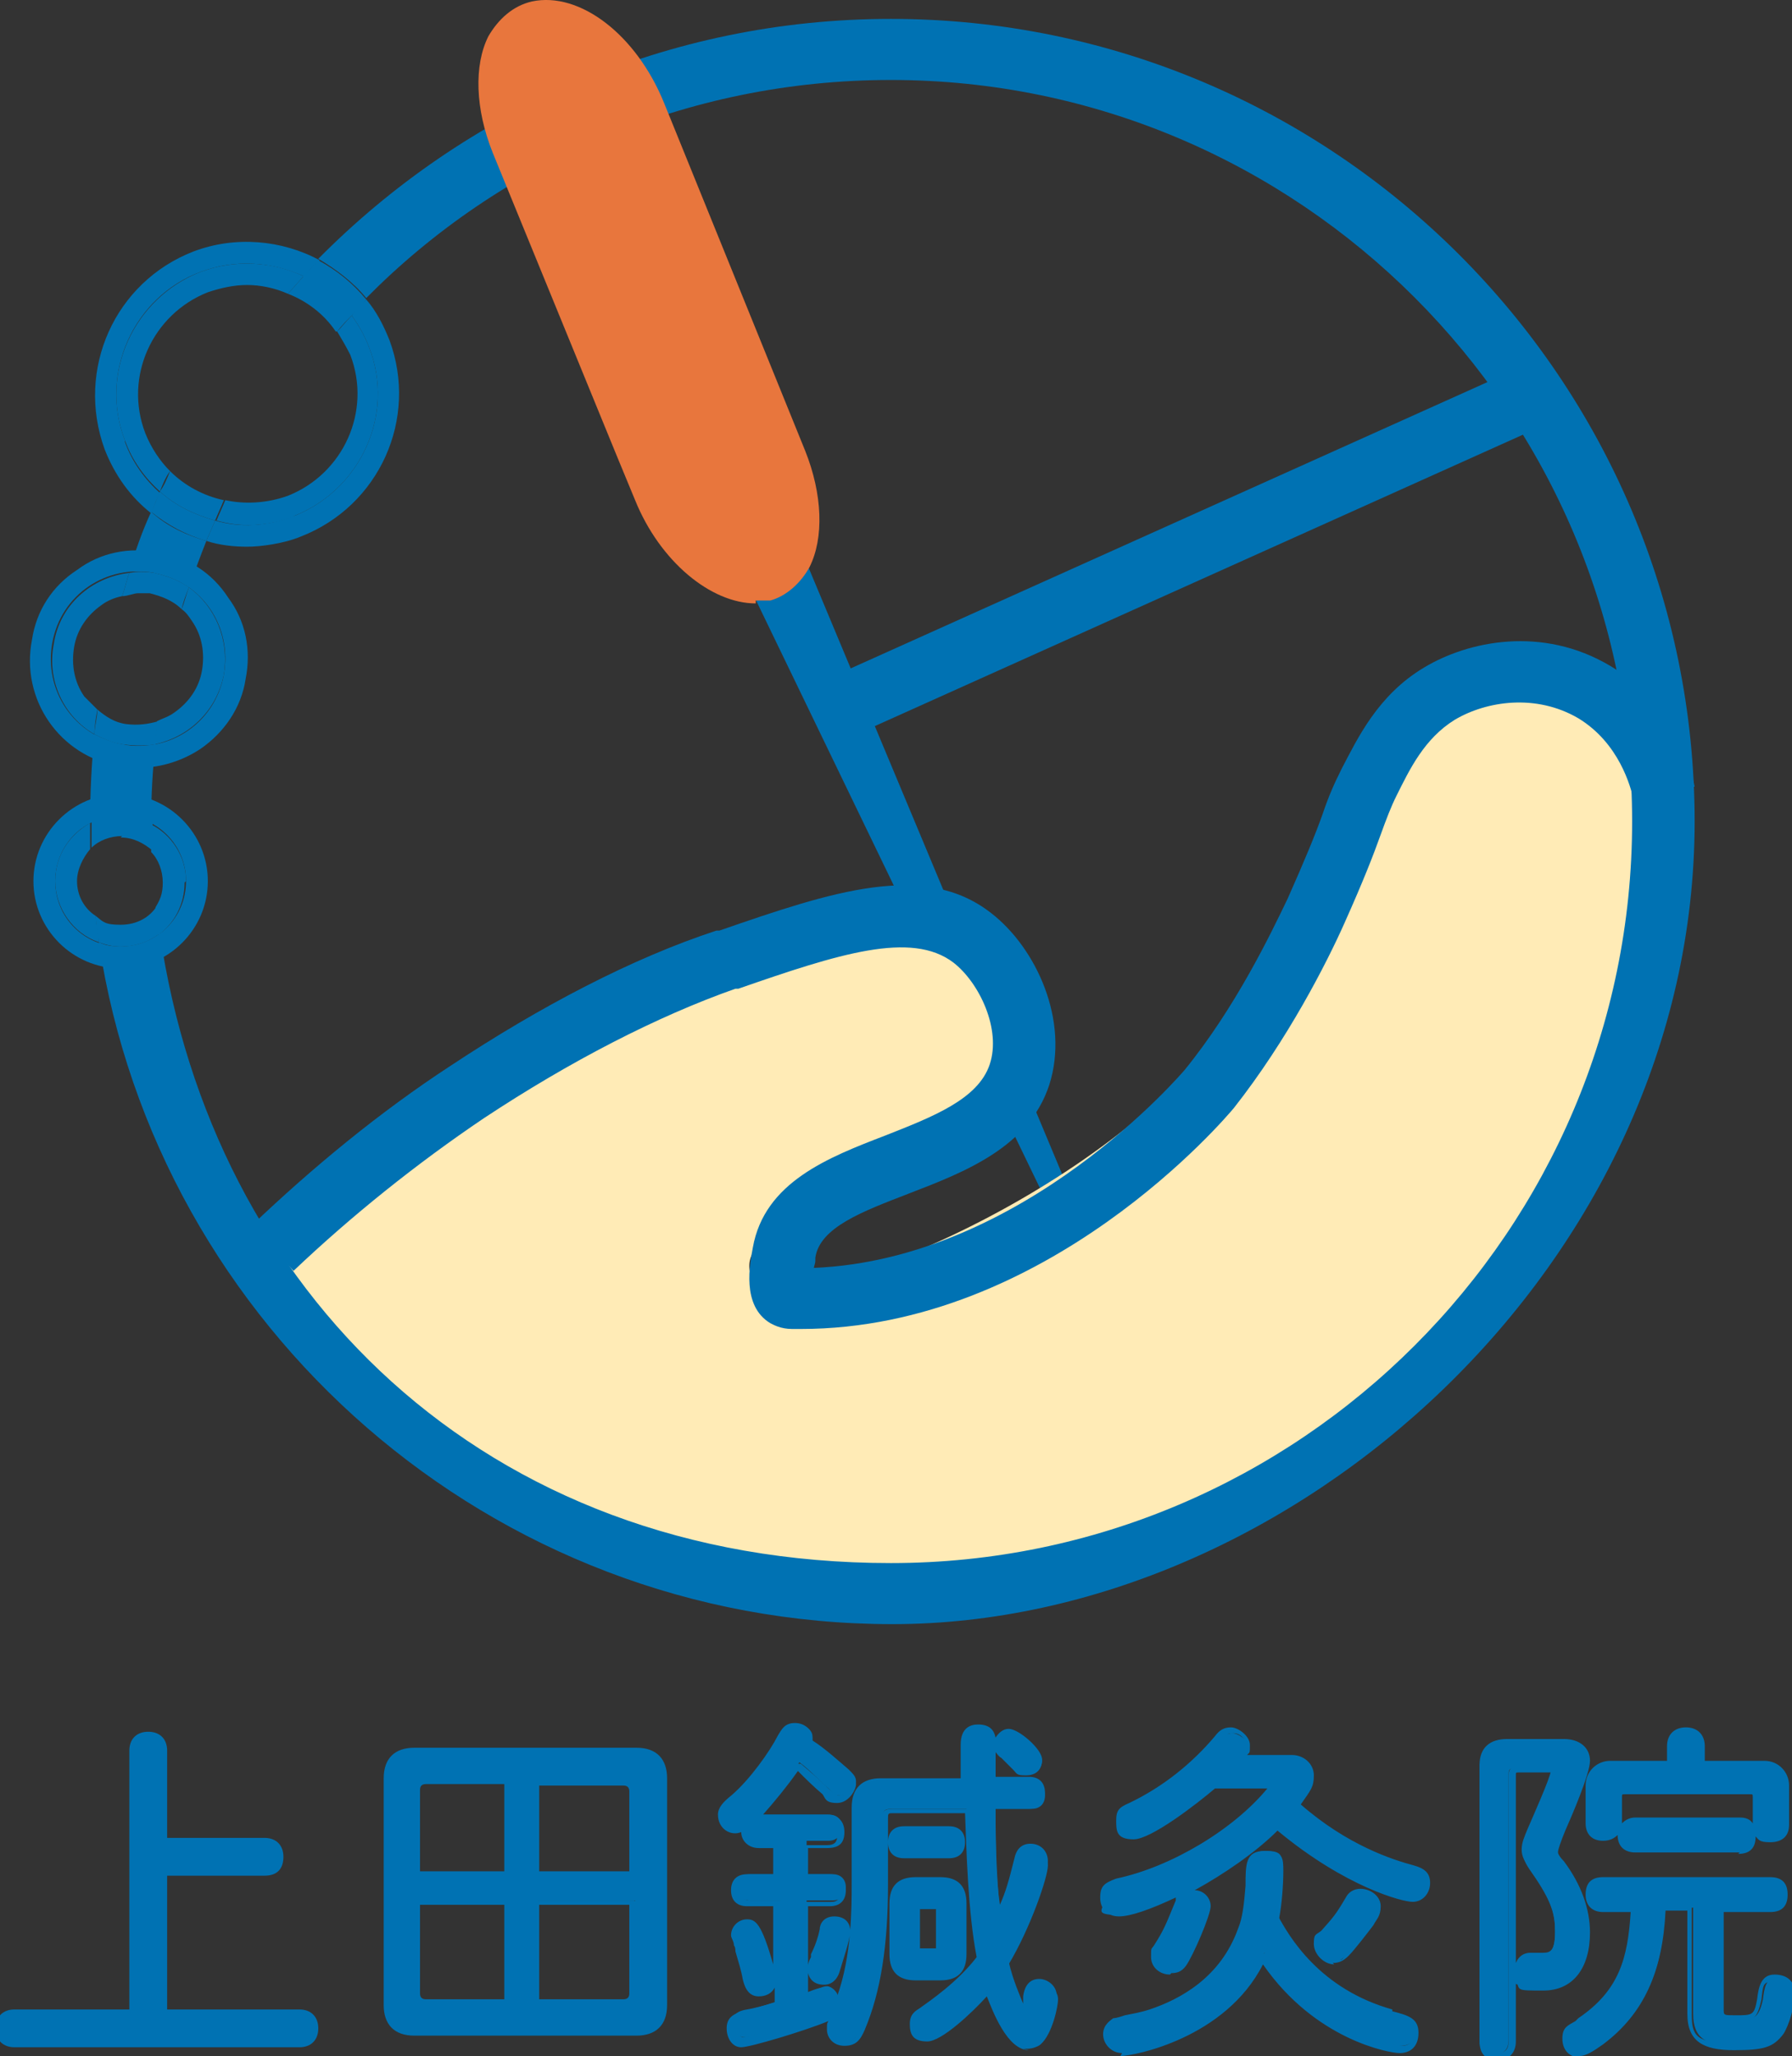 <?xml version="1.0" encoding="UTF-8"?>
<svg id="_レイヤー_2" data-name=" レイヤー 2" xmlns="http://www.w3.org/2000/svg" version="1.1" viewBox="0 0 123.3 141.4">
  <rect x="0" y="0" width="123.3" height="141.4" fill="#333333" stroke="none"/>
  <defs>
    <style>
      .cls-1 {
        fill: none;
      }

      .cls-1, .cls-2, .cls-3, .cls-4, .cls-5 {
        stroke-width: 0px;
      }

      .cls-2 {
        fill: #ffebb6;
      }

      .cls-3 {
        fill: #fff;
      }

      .cls-4 {
        fill: #e8763d;
      }

      .cls-5 {
        fill: #0072b3;
      }
    </style>
  </defs>
  <g id="_レイヤー_1-2" data-name=" レイヤー 1-2">
    <g>
      <g>
        <g>
          <path class="cls-5" d="M11.3,126.6h7c.7,0,1,.4,1,1s-.3,1-1,1h-7v9.8h9.3c.7,0,1,.4,1,1s-.3,1-1,1H1c-.7,0-1-.4-1-1s.3-1,1-1h8.2v-18.1c0-.7.4-1,1-1s1.1.3,1.1,1v6.2h0Z"/>
          <path class="cls-5" d="M26.6,122.3c0-1.2.6-1.9,1.9-1.9h15.3c1.2,0,1.9.7,1.9,1.9v15.6c0,1.2-.7,1.9-1.9,1.9h-15.3c-1.2,0-1.9-.6-1.9-1.9,0,0,0-15.6,0-15.6ZM35,122.5h-5.6c-.5,0-.6,0-.6.7v5.8h6.3v-6.4ZM35,130.8h-6.3v6.4c0,.6.1.7.6.7h5.6v-7h0ZM36.9,128.9h6.7v-5.8c0-.6,0-.7-.7-.7h-6.1s0,6.4,0,6.4ZM36.9,137.8h6.1c.5,0,.7-.1.7-.7v-6.4h-6.7v7h0Z"/>
          <path class="cls-5" d="M53.7,129.2v-2.3h-1.2c-.6,0-1-.4-1-.9s0-.4.2-.6c-.3.2-.5.4-.8.4-.5,0-1-.4-1-1.1s.3-.7.8-1.1c1.3-1.1,2.7-3.1,3.2-4.2.3-.6.5-.8,1-.8s1,.4,1,.8,0,.2,0,.3c.8.5,1.8,1.4,2.5,2,.3.3.5.5.5.8,0,.5-.4,1-1,1s-.6-.2-.9-.5c-.7-.6-1.3-1.3-2-1.8-.8,1.3-2,2.7-3.1,3.7.2,0,.3-.1.5-.1h4.6c.7,0,.9.4.9.9s-.3.9-.9.9h-1.5v2.3h1.8c.6,0,.9.4.9.9s-.3.9-.9.9h-1.8v6.4c.8-.3,1.1-.5,1.4-.5s.8.4.8.9-.1.7-.6.8c-1.7.7-5.4,1.8-5.9,1.8s-.8-.5-.8-1,.3-.8,1-.9c.6-.1,1.7-.4,2.3-.6v-6.9h-2.1c-.6,0-.9-.4-.9-.9s.3-.9.9-.9h2.1ZM53.1,135.3c.1.5.2.8.2,1,0,.5-.5.8-1,.8s-.7-.4-.8-1c-.1-.6-.3-1.2-.5-1.9-.1-.4-.3-.8-.3-1,0-.4.4-.8.9-.8s.8,0,1.5,3h0ZM57.6,135.4c-.1.4-.3.9-.8.9s-.8-.4-.8-.8.1-.5.3-1c.2-.5.4-1.2.5-1.8,0-.4.3-.7.8-.7s.8.3.8.8-.4,1.9-.7,2.6ZM66.6,122.6c0-.6,0-1.7,0-2.5s.3-1.2.9-1.2,1,.4,1,.9c0,.8,0,2,0,2.8h2.5c.6,0,.9.4.9.9s-.3.9-.9.9h-2.5c0,2.9.1,5.5.4,7.9.6-1.5.8-2.1,1.4-4.1.1-.6.4-.8.9-.8s.9.4.9.9c0,.8-1.2,4.3-2.7,6.8.4,1.7,1.1,3.4,1.4,3.4s.2-.5.2-.9c0-.6.4-1,.9-1s.9.4.9.9-.4,2.4-1.2,3.1c-.1.1-.5.3-.9.3-1.5,0-2.7-3.5-2.8-4-1,1.2-3.3,3.3-4.2,3.3s-1-.4-1-1,.2-.6.6-.9c.7-.5,2.7-1.8,4-3.7-.6-3.1-.8-7.6-.8-10.2h-5.1c-.5,0-.7.1-.7.7v4.5c0,4.1-.5,7.3-1.5,9.9-.3.7-.6,1-1.1,1s-.9-.5-.9-.9.2-.7.5-1.2c1.3-3.1,1.3-6.8,1.3-8.8v-5.2c0-1.2.6-1.8,1.8-1.8h5.8ZM65.3,125.9c.6,0,.8.3.8.8s-.2.8-.8.8h-3.1c-.6,0-.8-.3-.8-.8s.3-.8.8-.8h3.1ZM64.7,129.4c1,0,1.5.5,1.5,1.5v3.5c0,1.1-.5,1.5-1.5,1.5h-1.7c-1,0-1.5-.5-1.5-1.5v-3.5c0-1,.5-1.5,1.5-1.5h1.7ZM64.7,131.5c0-.4,0-.5-.5-.5-1.1,0-1.2,0-1.2.5v2.3c0,.4,0,.5.5.5,1.1,0,1.2,0,1.2-.5,0,0,0-2.3,0-2.3ZM71.7,121.1c0,.4-.3.9-.8.9s-.4,0-.7-.4-.5-.6-.8-.8c-.3-.3-.5-.4-.5-.8s.4-.8.8-.8c.7,0,2,1.4,2,1.9Z"/>
          <path class="cls-5" d="M88.9,120.9c.7,0,1.2.5,1.2,1.2s-.2.9-1,2c3.2,2.9,6.2,3.9,8.1,4.5.7.2.9.5.9,1s-.4,1.1-1,1.1-4.7-1.1-9.3-5c-3,3.2-8.9,6-10.8,6s-1-.4-1-1.1.2-.8.9-1c4.2-.9,8.7-3.9,10.9-6.7h-4.2c-.8.7-4.3,3.5-5.5,3.5s-1-.4-1-1,.1-.7.8-1c3.2-1.5,5.1-3.6,6-4.7.3-.3.5-.5.9-.5s1.1.5,1.1.9-.1.6-.6,1h3.7,0ZM95.8,138.4c1.2.3,1.7.5,1.7,1.2s-.5,1.1-1.1,1.1-6.1-1.1-9.4-6.4c-2.4,5.5-9.1,6.6-9.8,6.6s-1-.5-1-1.1.3-.8.6-.9c.4-.1,1.4-.3,2.4-.6,2.2-.7,5.1-2.2,6.3-5.8.3-.8.4-1.9.5-3,0-1.5,0-2.2,1.1-2.2s1.1.3,1.1,1.1-.1,2.4-.3,3.3c.8,1.5,2.9,5.1,7.9,6.5h0ZM81.3,135.1c-.3.3-.5.5-.8.5-.6,0-1.1-.4-1.1-.9s0-.4.2-.6c.7-1.1.8-1.4,1.5-3.1.1-.3.4-.6.9-.6s1,.4,1,.9c0,.7-1.2,3.3-1.7,3.9h0ZM94.4,132.4c-.3.4-1.3,1.7-1.7,2-.4.4-.6.5-.9.5-.6,0-1.1-.6-1.1-1.1s.1-.5.4-.8c.9-.9,1.1-1.1,1.8-2.3.1-.2.4-.5.8-.5.6,0,1.2.4,1.2,1s-.3.8-.5,1.2h0Z"/>
          <path class="cls-5" d="M102,121.4c0-1.1.6-1.7,1.7-1.7h3.9c1.1,0,1.5.6,1.5,1.3s-1.2,3.6-1.7,4.7c-.5,1.3-.6,1.4-.6,1.6s.1.3.5.8c1.1,1.6,1.7,3.2,1.7,4.8s-.2,3.7-2.9,3.7-1.8-.3-1.8-1.1.5-1,.9-1,.7,0,.8,0c.8,0,1-.6,1-1.7s-.2-2.2-1.7-4.2c-.4-.6-.6-.9-.6-1.4s.2-.9.4-1.4c.3-.7,1.6-3.6,1.6-4s-.1-.2-.3-.2h-2.2c-.3,0-.4.1-.4.4v18.3c0,.7-.4,1-1,1s-1-.3-1-1v-19h0ZM118.4,131.3v6.9c0,.5,0,.7,1.1.7s1.5,0,1.8-1.4c.1-.8.2-1.5,1-1.5s1.1.5,1.1,1-.4,2.1-.8,2.7c-.6.8-1.2,1-3.2,1s-2.9-.5-2.9-2.2v-7.3h-2c0,3.9-1.1,6.9-4.2,9.3-.7.5-1.1.7-1.5.7-.6,0-1-.4-1-1s.4-.8,1-1.2c2.9-2,3.6-4.3,3.8-7.8h-2.2c-.7,0-.9-.4-.9-.9s.3-.9.9-.9h11.5c.7,0,.9.4.9.9s-.3.9-.9.9h-3.4,0ZM117,121.2h4.4c.8,0,1.5.7,1.5,1.5v2.7c0,.7-.4,1-1,1s-1-.3-1-1v-1.8c0-.3-.1-.5-.4-.5h-8.6c-.3,0-.5.1-.5.5v1.8c0,.7-.4,1-1,1s-1-.3-1-1v-2.7c0-.8.6-1.5,1.5-1.5h4.1v-1.2c0-.7.4-1,1-1s1,.3,1,1c0,0,0,1.2,0,1.2ZM112.5,127.1c-.6,0-.9-.4-.9-.9s.3-.9.9-.9h7.2c.7,0,.9.4.9.9s-.3.9-.9.9h-7.2Z"/>
        </g>
        <g>
          <path class="cls-5" d="M20.6,140.8H1c-.8,0-1.3-.5-1.3-1.3s.5-1.3,1.3-1.3h7.9v-17.8c0-.8.5-1.3,1.3-1.3s1.3.5,1.3,1.3v6h6.7c.8,0,1.3.5,1.3,1.3s-.4,1.3-1.3,1.3h-6.7v9.2h9.1c.8,0,1.3.5,1.3,1.3s-.5,1.3-1.3,1.3ZM1,138.7c-.5,0-.8.2-.8.8s.2.8.8.8h19.6c.5,0,.8-.3.8-.8s-.2-.8-.8-.8h-9.3c-.1,0-.2-.1-.2-.2v-9.8c0-.1.1-.2.2-.2h7c.5,0,.8-.2.8-.8s-.2-.8-.8-.8h-7c-.1,0-.2-.1-.2-.2v-6.2c0-.5-.3-.8-.8-.8s-.8.3-.8.8v18c0,.1-.1.2-.2.2H1Z"/>
          <path class="cls-5" d="M43.8,140h-15.3c-1.4,0-2.1-.8-2.1-2.1v-15.6c0-1.4.8-2.1,2.1-2.1h15.3c1.4,0,2.1.8,2.1,2.1v15.6c0,1.4-.8,2.1-2.1,2.1ZM28.5,120.7c-1.1,0-1.6.5-1.6,1.6v15.6c0,1.1.5,1.6,1.6,1.6h15.3c1.1,0,1.6-.5,1.6-1.6v-15.6c0-1.1-.5-1.6-1.6-1.6h-15.3ZM36.9,138.1c-.1,0-.2-.1-.2-.2v-7c0-.1.1-.2.2-.2h6.7c.1,0,.2.1.2.2v6.3c0,.7-.2.9-.9.9h-6s0,0,0,0ZM37.1,137.5h5.8q.4,0,.4-.4v-6.1h-6.2v6.5ZM35,138h-5.7c-.7,0-.9-.2-.9-.9v-6.3c0-.1.1-.2.2-.2h6.2c.1,0,.3,0,.3.2v7c0,.1-.1.2-.2.2ZM28.9,131v6.1q0,.4.4.4h5.4v-6.5h-5.8ZM43.6,129.2h-6.7c-.1,0-.2-.1-.2-.2v-6.5c0-.1.1-.2.2-.2h6.1c.7,0,.9.2.9.9v5.8c0,.1-.1.2-.2.2ZM37.1,128.7h6.2v-5.5q0-.4-.4-.4h-5.8v6ZM35,129.2h-6.3c-.1,0-.2-.1-.2-.2v-5.8c0-.7.2-.9.9-.9h5.7c.1,0,.2.1.2.2v6.5c0,.1-.1.2-.2.2ZM28.9,128.7h5.8v-6h-5.4q-.4,0-.4.4v5.5Z"/>
          <path class="cls-5" d="M70.8,141c-1.5,0-2.5-2.7-2.9-3.7-1,1.1-3.1,3.1-4.1,3.1s-1.2-.5-1.2-1.2.4-.9.7-1.1c.7-.5,2.6-1.8,3.9-3.5-.6-3.1-.7-7.3-.8-9.9h-4.9c-.4,0-.4,0-.4.4v4.5c0,4.2-.5,7.4-1.6,10-.3.7-.6,1.1-1.4,1.1s-1.2-.6-1.2-1.1,0-.4.1-.6c-1.7.7-5.4,1.8-6,1.8s-1-.6-1-1.3.4-1,1.2-1.2c.5-.1,1.5-.4,2.1-.6v-1c-.2.4-.6.6-1.1.6-.8,0-1-.8-1.1-1.2-.1-.6-.3-1.2-.5-1.9,0-.1,0-.3-.1-.4,0-.3-.2-.5-.2-.7,0-.6.5-1.1,1.1-1.1s1,.3,1.8,3.1c0,.1,0,.2,0,.3v-4.3h-1.8c-.7,0-1.1-.4-1.1-1.1s.4-1.1,1.1-1.1h1.8v-1.8h-1c-.7,0-1.2-.5-1.2-1.1s0,0,0,0c-.7.3-1.6-.2-1.6-1.2,0-.5.4-.9.9-1.3,1.3-1.1,2.7-3.1,3.2-4.1.3-.5.5-.9,1.2-.9s1.2.5,1.2,1.1,0,.1,0,.2c.8.5,1.7,1.4,2.4,1.9.3.3.6.6.6,1s-.5,1.3-1.3,1.3-.8-.3-1-.6c-.6-.5-1.2-1.1-1.7-1.6-.7,1-1.6,2.1-2.4,3h4.4c.7,0,1.2.4,1.2,1.2s-.4,1.1-1.2,1.1h-1.3v1.8h1.5c.7,0,1.1.4,1.1,1.1s-.4,1.1-1.1,1.1h-1.5v4.1c0-.2.1-.4.2-.6v-.2c.3-.6.5-1.2.6-1.7,0-.4.3-.9,1-.9s1.1.4,1.1,1-.5,2-.7,2.7h-.2c0,0,.2,0,.2,0h-.2c0,0,.2,0,.2,0-.1.4-.4,1-1.1,1s-1-.4-1.1-.8v1.3h0c.5-.2.8-.3,1.1-.3s.8.3.9.6c1-2.8,1-6,1-7.8v-5.2c0-1.3.7-2,2-2h5.5c0-.3,0-.5,0-.9,0-.5,0-1,0-1.4,0-1.2.7-1.4,1.2-1.4.8,0,1.1.4,1.2.9.2-.3.5-.6.9-.6.7,0,2.3,1.4,2.3,2.1s-.4,1.1-1.1,1.1-.6-.1-.9-.4l-.2-.2c-.2-.2-.4-.4-.6-.6-.2-.1-.3-.3-.4-.4,0,.2,0,.4,0,.6,0,.4,0,.7,0,1.1h2.3c.7,0,1.1.4,1.1,1.1s-.4,1.1-1.1,1.1h-2.3c0,2.4,0,4.6.3,6.6.4-.9.6-1.6,1-3.2.1-.5.4-1,1.1-1s1.2.5,1.2,1.2-1.3,4.5-2.7,6.9c.3,1.3.8,2.4,1,2.9,0-.2,0-.4,0-.5.1-.8.5-1.2,1.1-1.2s1.2.5,1.2,1.1-.4,2.5-1.3,3.3c-.1.1-.5.4-1,.4ZM68,136.6s0,0,0,0c0,0,.2,0,.2.2.3,1,1.4,3.8,2.5,3.8s.6-.2.7-.3c.7-.6,1.1-2.7,1.1-2.9,0-.3-.3-.6-.7-.6s-.5,0-.6.8c0,.7-.2,1.1-.5,1.1-.7,0-1.6-3.6-1.6-3.6,0,0,0-.1,0-.2,1.6-2.6,2.7-6,2.7-6.7s-.3-.7-.7-.7-.5.1-.6.7c-.6,2.1-.8,2.6-1.4,4.2,0,.1-.1.2-.3.2-.1,0-.2-.1-.2-.2-.3-2.4-.4-5-.4-7.9,0-.1.1-.2.2-.2h2.5c.4,0,.6-.2.6-.6s-.2-.6-.6-.6h-2.5c-.1,0-.2-.1-.2-.2,0-.4,0-.8,0-1.3,0-.5,0-1,0-1.5s-.1-.7-.7-.7-.7.1-.7.9,0,1,0,1.4c0,.4,0,.8,0,1.1s-.1.2-.2.2h-5.8c-1,0-1.5.5-1.5,1.5v5.2c0,2,0,5.7-1.3,8.9,0,.1-.1.3-.2.4-.1.3-.3.5-.3.8s.3.6.7.6.6-.1.9-.8c1-2.5,1.5-5.6,1.5-9.8v-4.5c0-.7.2-.9.9-.9h5.1c.1,0,.2.1.2.2,0,2.6.2,7.1.8,10.2,0,0,0,.1,0,.2-1.3,1.8-3.3,3.2-4,3.7,0,0,0,0,0,0-.4.3-.5.5-.5.7,0,.4.3.7.7.7.7,0,2.9-1.9,4-3.2,0,0,.1,0,.2,0ZM51.6,129.5c-.4,0-.6.2-.6.6s.2.6.6.6h2.1c.1,0,.2.1.2.2v6.9c0,.1,0,.2-.2.2-.6.2-1.7.5-2.3.6-.7.1-.8.4-.8.7,0,.4.3.8.5.8.4,0,4.1-1.1,5.8-1.8.3-.1.4-.3.4-.6s-.3-.6-.5-.6-.5.1-.9.3l-.4.2c0,0-.2,0-.2,0,0,0-.1-.1-.1-.2v-6.4c0-.1.1-.2.2-.2h1.8c.4,0,.6-.2.6-.6s-.2-.6-.6-.6h-1.8c-.1,0-.2-.1-.2-.2v-2.3c0-.1.1-.2.2-.2h1.5c.5,0,.7-.2.7-.6s-.2-.7-.7-.7h-4.6c-.2,0-.3,0-.4,0,0,0,0,0,0,0,0,0,0,0,0,0,0,.1-.1.2-.1.5,0,.4.3.6.7.6h1.2c.1,0,.2.1.2.2v2.3c0,.1-.1.2-.2.2h-2.1ZM51.5,132.6c-.4,0-.6.3-.6.6s0,.3.1.6c0,.1,0,.2.1.4.3.8.4,1.4.5,2,.1.7.3.8.6.8.4,0,.7-.3.7-.6s0-.5-.2-.9c0,0,0,0,0,0-.7-2.8-.9-2.8-1.3-2.8ZM57.5,132.3c-.3,0-.5.1-.5.5-.1.5-.3,1.2-.5,1.8v.3c-.2.3-.3.5-.3.6,0,.3.2.5.6.5s.4-.2.6-.6c0,0,0,0,0,0,.3-.7.7-2.2.7-2.5s-.2-.5-.6-.5ZM54.9,119c-.3,0-.5,0-.7.6-.5,1-2,3.1-3.3,4.2-.5.4-.7.6-.7.9,0,.5.4.8.7.8s.4-.1.6-.3c0,0,0,0,.1,0,0,0,0,0,0-.1,1.1-1,2.3-2.4,3.1-3.7,0,0,.1-.1.2-.1,0,0,.1,0,.2,0,.6.5,1.3,1.1,2,1.8.2.2.5.4.7.4.4,0,.8-.4.8-.8s0-.4-.4-.6c-.7-.6-1.7-1.5-2.5-2,0,0-.1-.1-.1-.2,0-.1,0-.2,0-.3,0-.3-.3-.6-.7-.6ZM69.7,119.5c-.3,0-.6.3-.6.6s0,.3.4.6c.2.2.4.4.6.6l.2.2c.3.3.4.3.5.3.3,0,.6-.3.6-.6s-1.3-1.6-1.8-1.6ZM64.7,136.2h-1.7c-1.2,0-1.8-.6-1.8-1.8v-3.5c0-1.2.6-1.8,1.8-1.8h1.7c1.2,0,1.8.6,1.8,1.8v3.5c0,1.2-.6,1.8-1.8,1.8ZM63,129.6c-.9,0-1.3.4-1.3,1.3v3.5c0,.9.4,1.3,1.3,1.3h1.7c.9,0,1.3-.4,1.3-1.3v-3.5c0-.9-.4-1.3-1.3-1.3h-1.7ZM63.5,134.5c-.5,0-.7-.2-.7-.7v-2.3c0-.7.4-.7,1.4-.7s.7.2.7.7v2.3c0,.7-.4.7-1.4.7ZM63.3,134s0,0,.2,0c.5,0,.8,0,.9,0,0,0,0,0,0-.2v-2.3c0-.2,0-.2,0-.2s0,0-.2,0c-.5,0-.8,0-.9,0,0,0,0,0,0,.2v2.3c0,.2,0,.2,0,.2h0ZM65.3,127.8h-3.1c-.7,0-1.1-.4-1.1-1.1s.4-1.1,1.1-1.1h3.1c.7,0,1.1.4,1.1,1.1s-.4,1.1-1.1,1.1ZM62.2,126.2c-.4,0-.6.2-.6.6s.2.6.6.6h3.1c.4,0,.6-.2.6-.6s-.2-.6-.6-.6h-3.1Z"/>
          <path class="cls-5" d="M77.2,141.2c-.7,0-1.3-.6-1.3-1.3s.6-1,.7-1.1c.2,0,.5-.1.8-.2.5-.1,1.1-.2,1.7-.4,2.1-.7,4.9-2.2,6.1-5.6.3-.7.4-1.7.5-2.9,0-1.5,0-2.4,1.3-2.4s1.3.5,1.3,1.4-.1,2.3-.3,3.3c.8,1.4,2.8,4.9,7.7,6.3h0c1.2.3,1.9.5,1.9,1.5s-.6,1.4-1.3,1.4-5.8-.9-9.4-6.1c-2.6,5.1-8.9,6.3-9.8,6.3ZM87.1,127.8c-.7,0-.8.3-.8,1.9,0,1.2-.2,2.3-.5,3.1-1.2,3.6-4.2,5.2-6.4,5.9-.6.2-1.2.3-1.7.4-.3,0-.6.1-.7.2-.1,0-.4.2-.4.7s.3.8.8.8c.9,0,7.2-1.2,9.5-6.4,0,0,.1-.1.2-.1.1,0,.2,0,.2.1,3.1,4.9,8.5,6.2,9.2,6.3.5,0,.8-.4.8-.9s-.2-.7-1.5-1h0c-5.2-1.4-7.3-5.2-8.1-6.6,0,0,0-.1,0-.2.1-.9.3-2.5.3-3.3s-.2-.9-.8-.9ZM80.5,135.8c-.7,0-1.3-.5-1.3-1.2s0-.5.2-.8c.7-1.1.8-1.4,1.5-3.1,0,0,0-.1,0-.2-1.7.8-3.1,1.3-3.9,1.3s-1.3-.5-1.3-1.3.3-1,1.1-1.3c3.8-.8,8.1-3.4,10.4-6.2h-3.6c-1.3,1.1-4.4,3.5-5.6,3.5s-1.2-.6-1.2-1.3.2-.9.9-1.2c2.3-1.1,4.3-2.7,5.9-4.6.3-.4.6-.6,1.1-.6s1.3.6,1.3,1.2,0,.5-.2.7h3.1s0,0,0,0c.8,0,1.5.6,1.5,1.4s-.2,1-.9,2c3.2,2.8,6.3,3.8,7.8,4.2.7.2,1.1.5,1.1,1.2s-.5,1.3-1.2,1.3-4.6-1-9.3-4.9c-1.5,1.5-3.7,3-5.7,4.1.6,0,1.1.5,1.1,1.1s-1.2,3.4-1.7,4.1c0,0,0,0,0,0-.3.4-.6.5-1,.5ZM82,130.5c-.4,0-.5.2-.7.5-.7,1.7-.8,2-1.5,3.1,0,.2-.2.4-.2.5,0,.4.4.7.8.7s.4,0,.6-.4c0,0,0,0,0,0,.5-.7,1.6-3.1,1.6-3.7s-.3-.6-.8-.6ZM83.6,122.6h4.2c0,0,.2,0,.2.1,0,0,0,.2,0,.3-2.3,3.1-7,5.9-11,6.8-.6.2-.7.4-.7.8s.3.8.8.8c1.9,0,7.7-2.9,10.6-5.9,0,0,.2-.1.3,0,4.6,3.9,8.8,4.9,9.2,4.9s.7-.4.7-.8-.1-.5-.7-.8c-1.6-.5-4.8-1.5-8.1-4.5,0,0-.1-.2,0-.3h0c.7-1,.9-1.3.9-1.9s-.4-.9-.9-.9c0,0,0,0,0,0h-3.7c-.1,0-.2,0-.2-.2s0-.2,0-.3c.4-.4.5-.6.5-.8,0-.3-.4-.7-.8-.7s-.4,0-.7.4c-1.6,2-3.7,3.6-6.1,4.8-.6.3-.6.4-.6.8,0,.5.4.8.7.8.9,0,3.5-1.8,5.4-3.4,0,0,.1,0,.2,0ZM91.8,135.1c-.7,0-1.4-.7-1.4-1.4s.1-.6.5-.9h0c.8-.9,1-1.1,1.7-2.3.2-.4.6-.6,1-.6.7,0,1.4.5,1.4,1.2s-.3.9-.5,1.3h0s0,0,0,0c-.3.4-1.3,1.7-1.7,2.1-.4.4-.7.5-1.1.5ZM93.7,130.5c-.2,0-.4.1-.6.4-.8,1.2-1,1.4-1.8,2.3h0c-.3.4-.3.6-.3.7,0,.4.4.9.9.9s.4,0,.7-.4c.3-.3,1.3-1.5,1.6-1.9,0,0,0,0,0,0h0c.2-.4.4-.7.4-1.1s-.5-.7-.9-.7ZM94.4,132.4h0,0Z"/>
          <path class="cls-5" d="M103,141.7c-.8,0-1.2-.5-1.2-1.3v-19s0,0,0,0c0-1.2.7-1.8,1.9-1.8h3.9c1.1,0,1.8.6,1.8,1.5s-1.3,3.9-1.7,4.8l-.2.5c-.3.8-.3.9-.3,1,0,0,0,.2.4.6,1.2,1.6,1.8,3.3,1.8,4.9,0,2.5-1.2,4-3.2,4s-1.6,0-1.9-.8v4.3c0,.8-.5,1.3-1.3,1.3ZM102.3,121.5v18.9c0,.5.2.8.7.8s.8-.2.8-.8v-18.3c0-.4.2-.7.7-.7h2.2c.3,0,.5.2.5.5,0,.4-1,2.8-1.6,4.1-.2.6-.4,1-.4,1.3,0,.4,0,.7.5,1.3,1.4,2.1,1.7,3.1,1.7,4.4s0,1.9-1.3,1.9-.2,0-.4,0c-.2,0-.3,0-.4,0-.2,0-.6,0-.6.7s.1.8,1.5.8c2.2,0,2.7-1.9,2.7-3.5s-.6-3.1-1.7-4.6c-.4-.5-.5-.7-.5-.9s0-.3.4-1.1l.2-.5c.8-1.7,1.6-4,1.6-4.6s-.4-1-1.3-1h-3.9c-.9,0-1.4.5-1.4,1.4s0,0,0,0ZM106.7,121.9h-2.2c-.2,0-.2,0-.2.2v12.9c.2-.5.6-.7,1-.7s.3,0,.5,0c.2,0,.3,0,.4,0,.5,0,.8-.2.8-1.4s-.2-2.1-1.6-4.1c-.5-.7-.6-1-.6-1.5s.1-.8.4-1.5c.9-2,1.6-3.7,1.6-3.9ZM108.7,141.5c-.7,0-1.2-.5-1.2-1.3s.4-.9.9-1.2l.2-.2c2.8-1.9,3.4-4.1,3.6-7.3h-1.9c-.7,0-1.2-.4-1.2-1.2s.4-1.2,1.2-1.2h11.5c.8,0,1.2.4,1.2,1.2s-.4,1.2-1.2,1.2h-3.2v6.7c0,.4,0,.4.8.4,1.2,0,1.3,0,1.5-1.1.1-.9.3-1.7,1.2-1.7s1.4.5,1.4,1.3-.4,2.2-.8,2.8c-.7.9-1.3,1.1-3.4,1.1s-3.2-.6-3.2-2.5v-7.1h-1.5c-.2,4.2-1.5,7.1-4.3,9.2-.7.5-1.2.8-1.6.8ZM110.3,129.6c-.5,0-.7.2-.7.7s.2.7.7.7h2.2c0,0,.1,0,.2,0s0,.1,0,.2c-.2,3.5-.9,5.9-3.9,8l-.2.2c-.5.3-.7.5-.7.8s.3.8.7.8.7-.2,1.3-.7c2.7-2.1,4-4.9,4.1-9.1,0-.1.1-.2.2-.2h2c.1,0,.2.1.2.2v7.3c0,1.5.3,2,2.7,2s2.4-.2,3-.9c.4-.5.7-1.8.7-2.5s-.3-.8-.9-.8-.6.3-.7,1.2c-.3,1.4-.6,1.6-2,1.6s-1.3-.2-1.3-.9v-6.9c0,0,0-.2,0-.2,0,0,.1-.1.2-.1h3.4c.5,0,.7-.2.7-.7s-.2-.7-.7-.7h-11.5ZM119.7,127.4h-7.2c-.7,0-1.2-.4-1.2-1.2h0c-.2.2-.5.4-1,.4-.8,0-1.2-.5-1.2-1.2v-2.6c0-1,.8-1.7,1.7-1.7h3.9v-1c0-.8.5-1.3,1.3-1.3s1.3.5,1.3,1.3v1h4.1c1,0,1.7.8,1.7,1.7v2.7c0,.8-.5,1.2-1.3,1.2s-.8-.2-1-.4h0c0,.8-.4,1.2-1.2,1.2ZM112.5,125.5c-.5,0-.7.2-.7.7s.2.7.7.7h7.2c.5,0,.7-.2.7-.7s-.2-.7-.7-.7h-7.2ZM111.8,122.8h8.6c.4,0,.7.3.7.7v1.8c0,.5.2.7.7.7s.8-.2.8-.7v-2.7c0-.7-.5-1.2-1.2-1.2h-4.4c-.1,0-.2-.1-.2-.2v-1.2c0-.5-.3-.8-.8-.8s-.8.2-.8.8v1.2c0,.1-.1.2-.2.2h-4.1c-.7,0-1.2.5-1.2,1.2v2.6c0,.5.2.7.7.7s.7-.2.7-.7v-1.8c0-.5.3-.7.7-.7ZM112.5,125h7.2c.4,0,.7.1.9.4,0,0,0,0,0,0v-1.8c0-.2,0-.2-.2-.2h-8.6c-.2,0-.2,0-.2.2v1.8s0,0,0,0c.2-.2.5-.4.9-.4Z"/>
        </g>
      </g>
      <g>
        <path class="cls-3" d="M53.3,38.9c6.3,14.3,12.7,28,19.1,42.3"/>
        <path class="cls-5" d="M55.2,38l17.9,42.8c.2.4,0,1-.5,1.2-.4.2-.9,0-1.1-.4l-20.2-41.8c-1.2-2.6,2.7-4.4,3.9-1.7h0Z"/>
      </g>
      <path class="cls-2" d="M107,46.5c-3.9-1.2-7.4.8-8.1,1.2-1.3.7-3.3,2.2-7.7,10.6-1.4,2.8-2,4.2-3.5,7.3-7.1,14.4-28.5,23.2-34.5,23.2-1.8,0-2.3-2.6-.6-3.3,2.6-1.2,14-8.9,16-10.9,2.8-2.8,0-8.8-2.8-11.2-4.5-3.6-12.2-.3-20,3.3-6.8,3.1-16.7,8.6-27,18.6,1.7,3.7,4.8,9.3,10.5,14.2,12.6,11.1,28,10.3,31.3,10.3,29.5,0,53.5-24.4,53.5-54.4s0-1.2,0-1.3c0-.4-.3-1.9-2.1-3.9-1-1.1-2.5-2.8-4.9-3.6h0Z"/>
      <path class="cls-5" d="M54.9,91.4c-.1,0-.3,0-.4,0h0c-.8,0-1.3-.3-1.5-.4-2-1.2-1.4-4.1-1.2-5.2h0c.8-4.5,5.2-6.2,9.1-7.7,3.3-1.3,6.4-2.5,7.2-4.9.8-2.4-.7-5.6-2.5-7-2.9-2.2-7.9-.6-14.8,1.8h-.2c-5.4,1.9-11.4,5-17.3,8.9-4.6,3.1-9.1,6.7-13.1,10.5l-2.9-3.1c4.2-4,8.8-7.8,13.7-11,6.2-4.1,12.5-7.4,18.3-9.3h.2c7.8-2.7,14.1-4.8,18.7-1.2,3.1,2.4,5.4,7.4,4,11.8-1.4,4.3-5.8,6-9.7,7.5-3.1,1.2-6.1,2.3-6.4,4.4v.2c0,.2-.1.4-.1.5,14.5-.6,25.4-13.5,25.5-13.6,3.5-4.3,5.9-9.3,7.1-11.8,1.2-2.7,1.9-4.4,2.4-5.8.4-1.2.8-2.1,1.3-3.1,1.1-2.1,2.5-5.1,5.7-7,3-1.8,8.1-2.9,12.8-.1,4.2,2.5,5.5,6.7,5.8,8.3l-4.2.9c-.2-.9-1-3.9-3.8-5.6-2.9-1.7-6.3-1.2-8.5.1-2.1,1.3-3.1,3.4-4,5.2-.4.8-.7,1.6-1.1,2.7-.5,1.4-1.2,3.2-2.5,6.1-1.2,2.7-3.9,8-7.6,12.7-.5.6-12.8,15.2-29.8,15.2ZM54.5,87.1h0,0Z"/>
      <rect class="cls-5" x="55.5" y="35.8" width="52.4" height="4.3" transform="translate(-8.4 36.8) rotate(-24.2)"/>
      <path class="cls-5" d="M8.3,54.6c-3.3,0-6,2.7-6,6s2.7,6,6,6,6-2.7,6-6-2.7-6-6-6ZM8.3,65.1c-2.5,0-4.5-2-4.5-4.5s2-4.5,4.5-4.5,4.5,2,4.5,4.5-2,4.5-4.5,4.5Z"/>
      <path class="cls-5" d="M10.9,38c-2-.4-4,0-5.6,1.2-1.7,1.1-2.8,2.8-3.1,4.8-.8,4.1,1.9,8,6,8.7.5,0,.9.1,1.4.1,1.5,0,3-.5,4.2-1.3,1.6-1.1,2.8-2.8,3.1-4.8.4-2,0-4-1.2-5.6-1.1-1.7-2.8-2.8-4.8-3.1h0ZM15.4,46.4c-.6,3.3-3.7,5.4-7,4.8-3.3-.6-5.4-3.7-4.8-7,.6-3.3,3.7-5.4,7-4.8,3.3.6,5.4,3.7,4.8,7Z"/>
      <g>
        <path class="cls-1" d="M5.3,60.6c0,1,.5,1.9,1.3,2.4-.2-1.5-.3-3-.3-4.6-.6.5-.9,1.3-.9,2.2Z"/>
        <path class="cls-1" d="M17,19.6c-.9,0-1.8.2-2.7.5-3.9,1.5-5.8,5.8-4.3,9.7.4,1,1,1.9,1.7,2.6,2.2-4.4,4.9-8.5,8.1-12.2-.9-.4-1.9-.6-2.8-.6Z"/>
        <path class="cls-1" d="M10.4,58.5c0,1.3.1,2.5.3,3.8.3-.5.5-1.1.5-1.7s-.3-1.5-.8-2.1h0Z"/>
        <path class="cls-1" d="M7,41.6c-1,.7-1.7,1.7-1.9,2.9-.2,1.2,0,2.4.7,3.4.2.3.5.7.9.9.4-2.7.9-5.3,1.7-7.8-.5.1-1,.3-1.4.6Z"/>
        <path class="cls-1" d="M20.8,36.9c-1.2.5-2.5.7-3.7.7s-1.9-.1-2.8-.4c-.4,1.1-.8,2.2-1.2,3.2,1.8,1.3,2.9,3.6,2.4,6-.5,2.5-2.4,4.3-4.8,4.8-.2,1.8-.3,3.5-.3,5.3h0c1.4.8,2.4,2.3,2.4,4s-.7,2.8-1.8,3.6c3.7,24.5,24.9,43.3,50.4,43.3s51-22.9,51-51S89.4,5.6,61.3,5.6s-26.8,5.7-36.1,15c.6.8,1.2,1.8,1.6,2.8,2.1,5.4-.7,11.5-6.1,13.5h0Z"/>
        <path class="cls-1" d="M19.7,34.1c3.9-1.5,5.8-5.8,4.3-9.7-.2-.6-.5-1.1-.9-1.6-3.1,3.5-5.7,7.4-7.7,11.6,1.4.3,2.9.2,4.3-.3h0Z"/>
        <path class="cls-1" d="M14,46.2c.2-1.2,0-2.4-.7-3.4-.2-.3-.5-.6-.7-.8-.7,2.5-1.3,5-1.6,7.6.4-.1.8-.3,1.2-.6,1-.7,1.7-1.7,1.9-2.9h0Z"/>
        <path class="cls-5" d="M61.3,1.3c-15.4,0-29.3,6.3-39.4,16.5,1.2.7,2.4,1.6,3.3,2.7,9.2-9.3,22-15,36.1-15,28.1,0,51,22.9,51,51s-22.9,51-51,51S14.6,88.7,11,64.2c-.8.6-1.7.9-2.7.9s-1-.1-1.5-.3c4,26.5,27,46.9,54.6,46.9s55.2-24.8,55.2-55.2S91.8,1.3,61.3,1.3Z"/>
        <path class="cls-5" d="M10.6,39.4c.9.2,1.7.5,2.4,1,.4-1.1.8-2.2,1.2-3.2-1.4-.4-2.7-1-3.8-2-.6,1.3-1.1,2.7-1.5,4.1.6,0,1.1,0,1.7,0h0Z"/>
        <path class="cls-5" d="M10.4,56.6h0c0-1.9.1-3.7.3-5.4-.7.1-1.5.2-2.2,0-.7-.1-1.4-.4-2-.7-.2,2-.3,4-.3,6h0c.6-.2,1.3-.5,2.1-.5s1.5.2,2.1.6h0Z"/>
        <path class="cls-5" d="M12.8,60.6c0-1.7-1-3.2-2.4-3.9,0,.6,0,1.3,0,1.9.5.5.8,1.3.8,2.1s-.2,1.2-.5,1.7c0,.6.1,1.2.2,1.9,1.1-.8,1.8-2.1,1.8-3.6h0Z"/>
        <path class="cls-5" d="M5.3,60.6c0-.8.4-1.6.9-2.2,0-.6,0-1.2,0-1.8-1.4.8-2.4,2.2-2.4,4s1.2,3.6,3,4.2c0-.6-.2-1.2-.2-1.8-.8-.5-1.3-1.4-1.3-2.4h0Z"/>
        <path class="cls-5" d="M11,64.2c0-.6-.2-1.2-.2-1.9-.5.8-1.4,1.3-2.5,1.3s-1.2-.2-1.7-.6c0,.6.1,1.2.2,1.8.5.2,1,.3,1.5.3,1,0,1.9-.3,2.7-.9Z"/>
        <path class="cls-5" d="M8.3,57.6c.9,0,1.6.4,2.2.9,0-.6,0-1.2,0-1.9-.6-.3-1.4-.6-2.1-.6s-1.5.2-2.1.5c0,.6,0,1.2,0,1.8.5-.5,1.3-.8,2.1-.8h0Z"/>
        <path class="cls-5" d="M25.4,23.9c1.8,4.6-.6,9.8-5.2,11.6-1.8.7-3.7.8-5.4.3-.2.5-.4.9-.6,1.4.9.3,1.9.4,2.8.4s2.5-.2,3.7-.7c5.4-2.1,8.1-8.1,6.1-13.5-.4-1-.9-2-1.6-2.8-.4.4-.7.7-1,1.1.5.7.9,1.4,1.2,2.2Z"/>
        <path class="cls-5" d="M8.6,30.3c-1.8-4.6.6-9.9,5.2-11.6,2.4-.9,4.9-.7,7.1.3.4-.4.7-.8,1.1-1.1-2.6-1.4-5.8-1.7-8.7-.6-5.4,2.1-8.1,8.1-6.1,13.6.7,1.8,1.8,3.3,3.2,4.4.2-.5.4-1,.6-1.4-1-.9-1.9-2.1-2.4-3.5h0Z"/>
        <path class="cls-5" d="M24.2,21.7c.4-.4.7-.7,1-1.1-.9-1.1-2-2-3.3-2.7-.4.4-.7.8-1.1,1.1,1.3.6,2.4,1.5,3.3,2.7Z"/>
        <path class="cls-5" d="M14.8,35.8c-1.4-.4-2.7-1-3.8-2-.2.5-.4,1-.6,1.4,1.1.9,2.4,1.6,3.8,2,.2-.5.4-.9.6-1.4h0Z"/>
        <path class="cls-5" d="M20.2,35.5c4.6-1.8,7-7,5.2-11.6-.3-.8-.7-1.5-1.2-2.2-.4.4-.7.8-1,1.1.3.5.6,1,.9,1.6,1.5,3.9-.5,8.2-4.3,9.7-1.4.5-2.9.6-4.3.3-.2.5-.4.9-.6,1.4,1.7.5,3.6.4,5.4-.3h0Z"/>
        <path class="cls-5" d="M10,29.8c-1.5-3.9.5-8.2,4.3-9.7.9-.3,1.8-.5,2.7-.5s1.9.2,2.8.6c.4-.4.7-.8,1.1-1.2-2.1-1-4.7-1.2-7.1-.3-4.6,1.8-7,7-5.2,11.6.5,1.4,1.4,2.6,2.4,3.5.2-.5.4-1,.7-1.4-.7-.7-1.3-1.6-1.7-2.6h0Z"/>
        <path class="cls-5" d="M11.7,32.4c-.2.5-.4,1-.7,1.4,1.1,1,2.4,1.6,3.8,2,.2-.5.4-.9.6-1.4-1.4-.3-2.7-1-3.7-2h0Z"/>
        <path class="cls-5" d="M23.2,22.8c.3-.4.7-.8,1-1.1-.9-1.2-2-2.1-3.3-2.7-.4.4-.7.8-1.1,1.2,1.3.5,2.5,1.4,3.3,2.6Z"/>
        <path class="cls-5" d="M5.8,47.9c-.7-1-.9-2.2-.7-3.4s.9-2.2,1.9-2.9c.4-.3.9-.5,1.4-.6.2-.5.3-1.1.5-1.6-2.6.3-4.8,2.2-5.2,4.9-.5,2.5.7,5,2.8,6.2,0-.6.1-1.1.2-1.7-.3-.3-.6-.6-.9-.9Z"/>
        <path class="cls-5" d="M15.4,46.4c.4-2.4-.6-4.7-2.4-6-.2.5-.3,1-.5,1.5.3.2.5.5.7.8.7,1,.9,2.2.7,3.4-.2,1.2-.9,2.2-1.9,2.9-.4.3-.8.4-1.2.6,0,.5-.1,1.1-.2,1.6,2.4-.5,4.3-2.3,4.8-4.8h0Z"/>
        <path class="cls-5" d="M10.7,51.2c0-.5.1-1.1.2-1.6-.7.2-1.4.3-2.2.2-.8-.1-1.4-.5-2-1,0,.6-.2,1.1-.2,1.7.6.3,1.2.6,2,.7.8.1,1.5.1,2.2,0h0Z"/>
        <path class="cls-5" d="M9.5,40.8c.3,0,.6,0,.8,0,.8.2,1.6.5,2.2,1.1.1-.5.3-1,.5-1.5-.7-.5-1.5-.8-2.4-1-.6-.1-1.2-.1-1.7,0-.2.5-.3,1.1-.5,1.6.4,0,.8-.2,1.1-.2Z"/>
      </g>
      <g>
        <path class="cls-4" d="M45.7,33.6l-9.8-23.9c-1.5-3.7-.9-7,1.3-7.5h0c2.2-.5,5.2,2.1,6.7,5.8l9.8,23.9c1.5,3.7.9,7-1.3,7.5h.2c-2.2.4-5.4-2.1-6.9-5.8h0Z"/>
        <path class="cls-4" d="M52,41.5c-3.1,0-6.6-2.9-8.3-7.1l-1.2-2.9h0l-8.6-21c-1.2-3-1.3-6-.3-8,.7-1.2,1.7-2.1,3-2.4,3.3-.7,7.2,2.3,9.1,7l9.7,23.9c1.2,3,1.3,6,.3,8-.6,1.1-1.6,2-2.7,2.3h0s-.1,0-.1,0c0,0,0,0-.1,0h0c-.3,0-.5,0-.8,0ZM47.8,33.2c1.2,2.6,3.3,4,4.2,4,0,0,0,0,0-.1.4-.7.4-2.4-.4-4.4l-9.7-23.9c-1.3-3.3-3.6-4.6-4.2-4.5,0,0,0,0-.2.2-.4.7-.4,2.4.4,4.4l9.9,24.3Z"/>
      </g>
    </g>
  </g>
</svg>